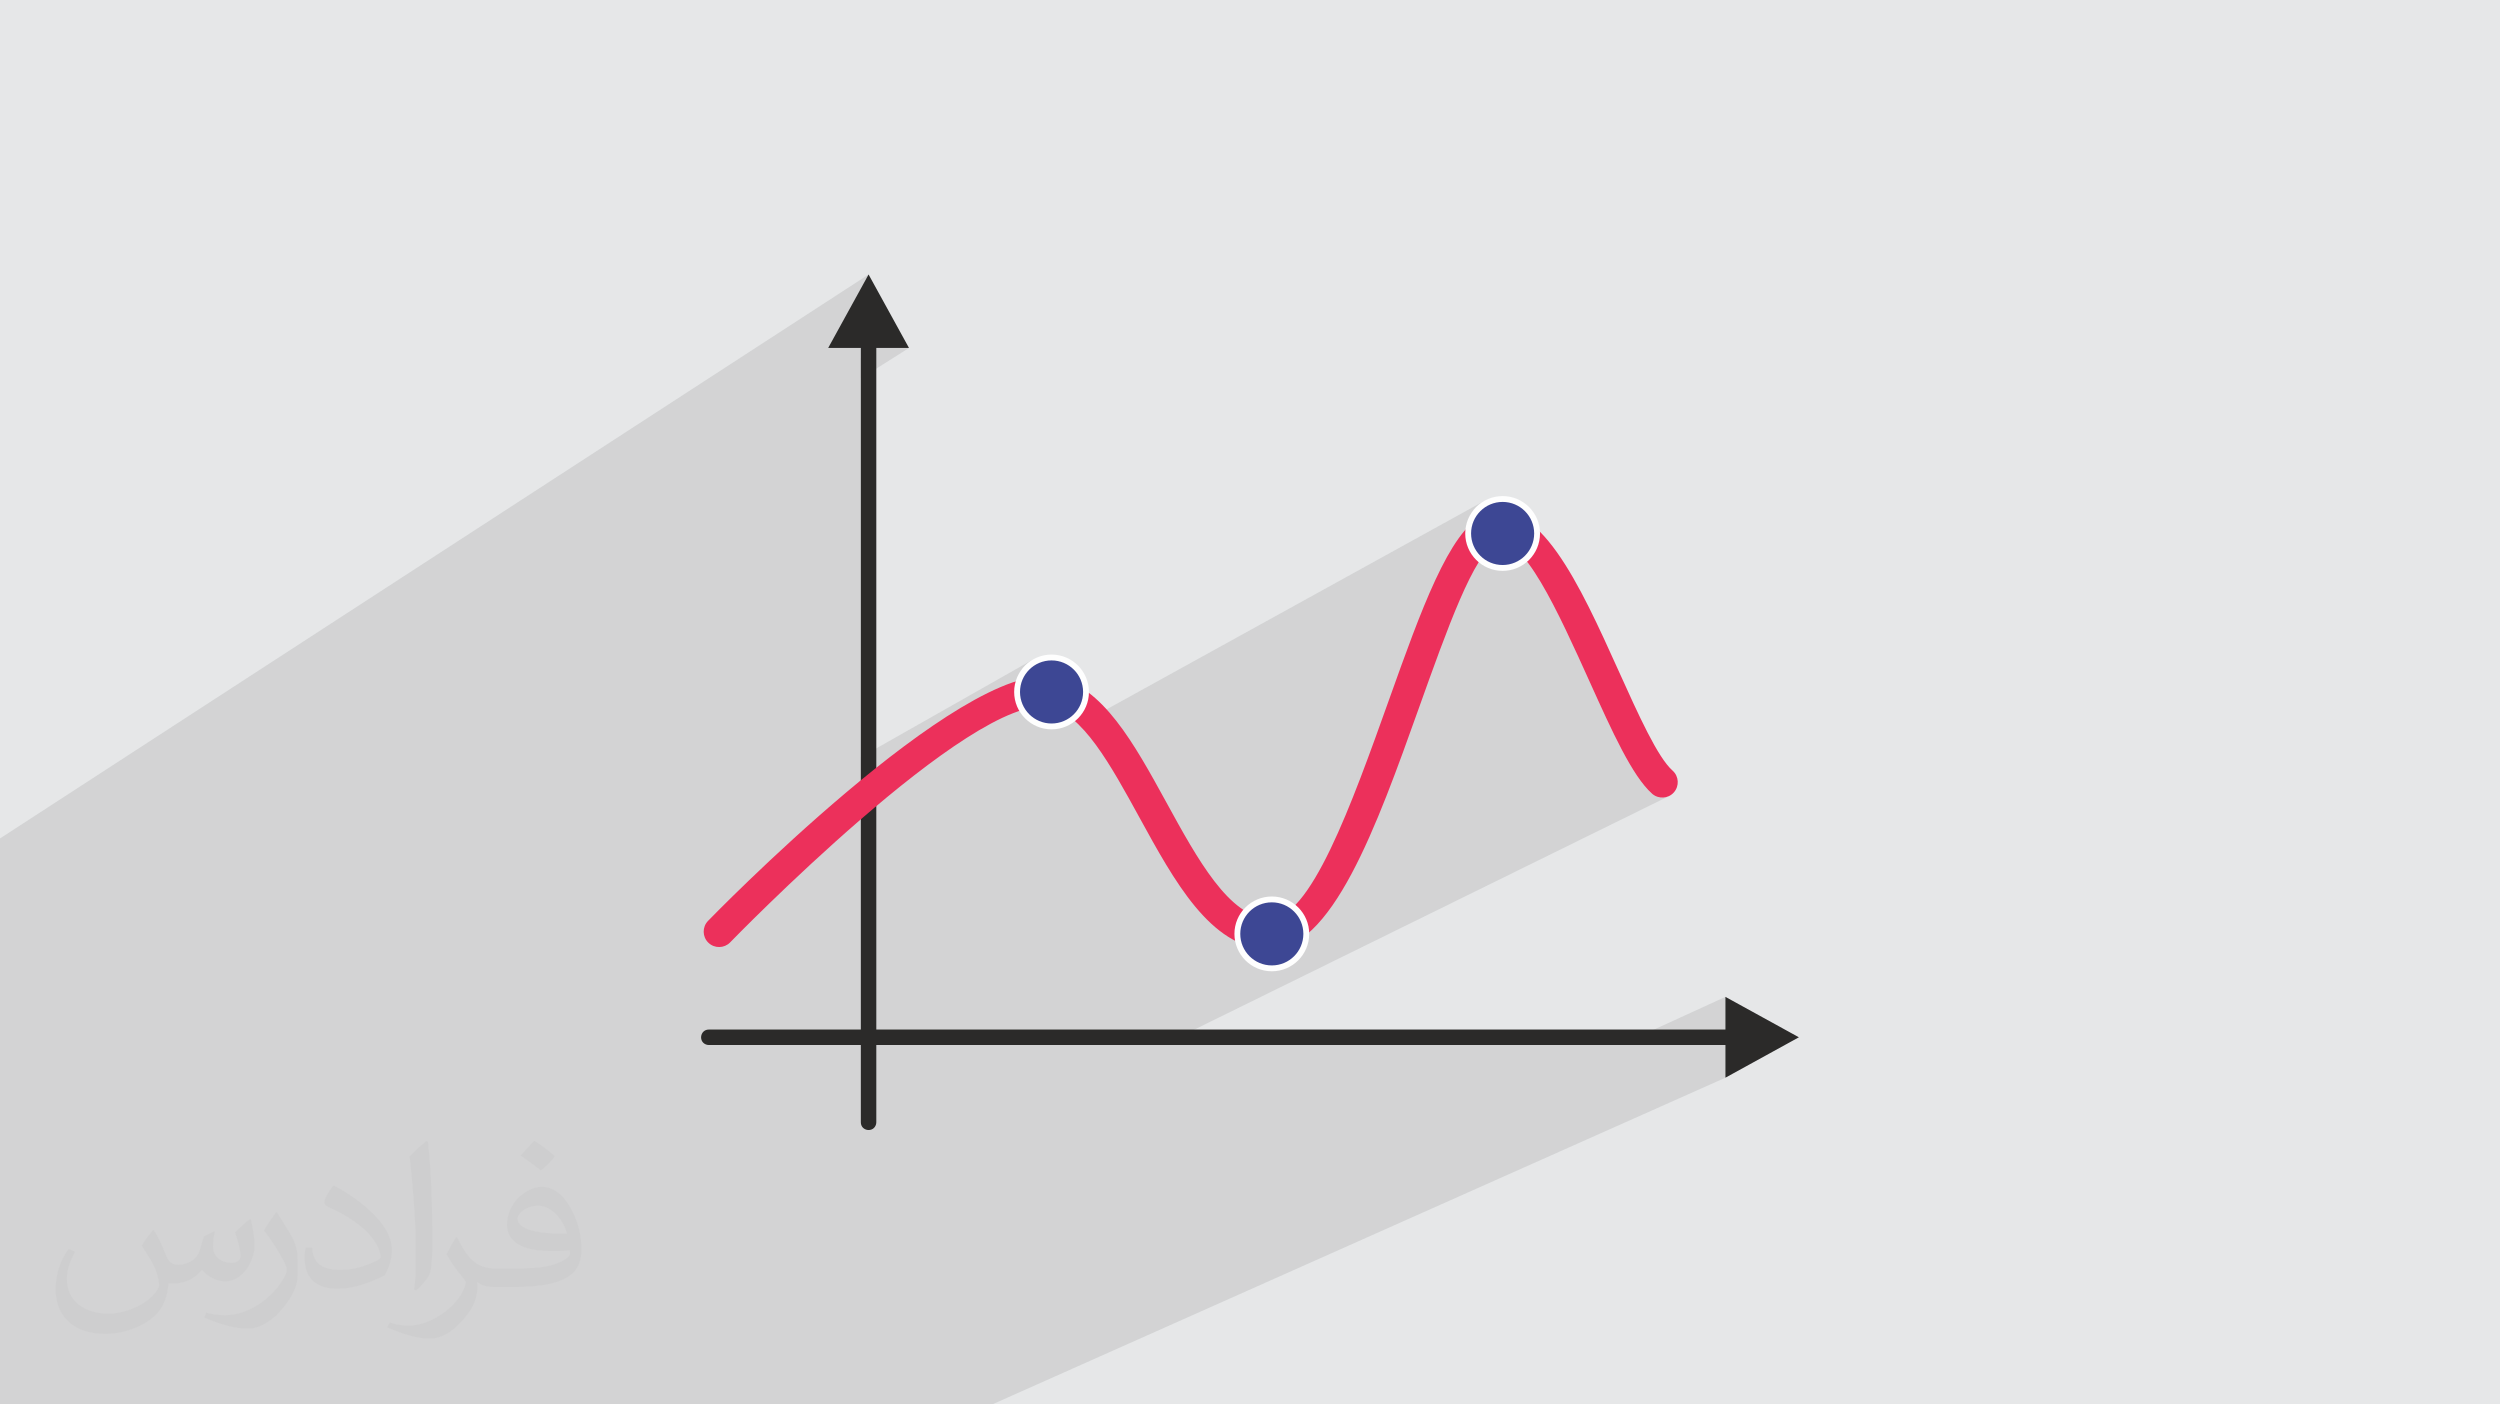 <?xml version="1.0" encoding="UTF-8"?>
<!DOCTYPE svg PUBLIC "-//W3C//DTD SVG 1.1//EN" "http://www.w3.org/Graphics/SVG/1.1/DTD/svg11.dtd">
<!-- Creator: CorelDRAW 2020 (64-Bit) -->
<svg xmlns="http://www.w3.org/2000/svg" xml:space="preserve" width="94.192mm" height="52.917mm" version="1.1" style="shape-rendering:geometricPrecision; text-rendering:geometricPrecision; image-rendering:optimizeQuality; fill-rule:evenodd; clip-rule:evenodd"
viewBox="0 0 9404.92 5283.66"
 xmlns:xlink="http://www.w3.org/1999/xlink"
 xmlns:xodm="http://www.corel.com/coreldraw/odm/2003">
 <defs>
  <style type="text/css">
   <![CDATA[
    .fil5 {fill:#3D4794}
    .fil0 {fill:#E6E7E8}
    .fil6 {fill:#FEFEFE;fill-rule:nonzero}
    .fil3 {fill:#2B2A29;fill-rule:nonzero}
    .fil4 {fill:#EC305B;fill-rule:nonzero}
    .fil2 {fill:#373435;fill-opacity:0.031}
    .fil1 {fill:#2B2A29;fill-opacity:0.102}
   ]]>
  </style>
 </defs>
 <g id="Layer_x0020_1">
  <polygon class="fil0" points="-0,0 9404.92,0 9404.92,5283.66 -0,5283.66 "/>
  <polygon class="fil1" points="5591.03,1892.87 5542.82,1919.45 5544.32,1917.46 5553.4,1907.46 5563.38,1898.38 5574.2,1890.28 5585.8,1883.23 4058.26,2726.37 4047.79,2716.48 4036.81,2706.9 4035.16,2705.59 4038.37,2703.2 4047.57,2694.82 4055.95,2685.61 4063.41,2675.63 4069.91,2664.95 4075.36,2653.6 4079.72,2641.69 4082.92,2629.26 4084.89,2616.39 4085.55,2603.13 4084.89,2589.87 4082.92,2577 4079.72,2564.57 4075.36,2552.66 4069.91,2541.32 4063.41,2530.63 4055.95,2520.65 4047.57,2511.44 4038.37,2503.07 4028.38,2495.61 4017.7,2489.11 4006.35,2483.65 3994.44,2479.3 3982.01,2476.1 3969.14,2474.13 3955.88,2473.47 3942.62,2474.13 3929.75,2476.1 3917.32,2479.3 3905.41,2483.65 3894.07,2489.11 3844.91,2516.97 3847.35,2513.7 3856.42,2503.71 3866.44,2494.61 3877.27,2486.51 3888.88,2479.46 3238.47,2848.3 3238.47,1423.52 3419.61,1308.99 3296.64,1308.99 3238.47,1345.97 3238.47,1308.99 3115.49,1308.99 3267.55,1032.55 -0,3154.17 -0,3306.4 -0,3373.56 -0,3405.06 -0,3471.12 -0,4684.77 -0,4689.61 -0,4695.19 -0,4705.61 -0,4707.44 -0,4709.7 -0,4752.74 -0,4763.01 -0,4810.85 -0,4848.68 -0,4854.36 -0,4860.45 -0,4915.99 -0,4930.02 -0,4934.11 -0,4938.51 -0,4940.36 -0,4950.68 -0,5010.82 -0,5051.41 -0,5283.66 19.43,5283.66 114.99,5283.66 121.79,5283.66 129.07,5283.66 410.61,5283.66 988.54,5283.66 1001.35,5283.66 1008.91,5283.66 1029.31,5283.66 1040.21,5283.66 1132.75,5283.66 1133.23,5283.66 1146.83,5283.66 1151.41,5283.66 1168.22,5283.66 1218.11,5283.66 1323.57,5283.66 1336.98,5283.66 1338.35,5283.66 1382.73,5283.66 1455.29,5283.66 1479,5283.66 1493.37,5283.66 1500.23,5283.66 1521.45,5283.66 1559.43,5283.66 1626.1,5283.66 3140.55,5283.66 3375.89,5283.66 3489.01,5283.66 3731.99,5283.66 6490.96,4054.3 6490.96,3931.33 6362.49,3931.33 6490.96,3873.16 6490.96,3750.18 6095.18,3931.33 4375.07,3931.33 6278.53,2994.94 6267.97,2998.74 6256.96,3000.45 6245.81,3000.03 6234.88,2997.47 6224.48,2992.75 6214.95,2985.85 6207.95,2979.34 6200.94,2972.24 6193.92,2964.58 6186.9,2956.36 6179.85,2947.62 6172.8,2938.36 6165.74,2928.6 6158.66,2918.34 6151.56,2907.63 6144.45,2896.45 6137.32,2884.85 6130.18,2872.82 6123.01,2860.4 6115.83,2847.58 6108.62,2834.4 6101.4,2820.86 6094.15,2806.99 6086.89,2792.79 6079.6,2778.29 6072.29,2763.51 6064.95,2748.44 6057.59,2733.12 6050.2,2717.58 6042.78,2701.8 6035.33,2685.81 6027.86,2669.64 6020.37,2653.29 6012.84,2636.79 6005.27,2620.14 5997.68,2603.38 5990.05,2586.49 5982.39,2569.53 5971.02,2544.34 5959.57,2519.02 5948.05,2493.65 5936.47,2468.31 5924.86,2443.06 5913.2,2417.97 5901.52,2393.1 5889.81,2368.52 5878.1,2344.31 5866.39,2320.53 5854.69,2297.25 5842.99,2274.54 5831.34,2252.47 5819.72,2231.1 5808.15,2210.5 5796.62,2190.76 5785.17,2171.92 5773.79,2154.07 5762.49,2137.26 5751.28,2121.58 5740.18,2107.08 5738.03,2104.49 5744.53,2098.59 5752.9,2089.39 5760.36,2079.4 5766.86,2068.72 5772.32,2057.38 5776.67,2045.46 5779.87,2033.03 5781.84,2020.16 5782.51,2006.9 5781.84,1993.64 5779.87,1980.77 5776.67,1968.34 5772.32,1956.43 5766.86,1945.09 5760.36,1934.4 5752.9,1924.42 5744.53,1915.21 5735.32,1906.83 5725.34,1899.37 5714.65,1892.87 5703.32,1887.42 5691.4,1883.06 5678.97,1879.86 5666.1,1877.9 5652.84,1877.23 5639.58,1877.9 5626.71,1879.86 5614.28,1883.06 5602.37,1887.42 "/>
  <path class="fil2" d="M578.49 4627.69c17.95,27.21 29.6,53.36 40.96,82.43 8.45,16.91 12.93,48.09 52.57,48.09 11.61,0 28.28,-3.42 43.06,-11.61 16.63,-8.73 29.32,-21.94 35.94,-42l15.85 -53.36 38.57 -19.02 2.64 2.64c-5.27,20.09 -6.59,39.36 -6.59,54.43 0,44.63 38.57,61.56 69.22,61.56 17.95,0 34.09,-8.73 34.09,-25.11 0,-21.13 -8.98,-57.06 -20.62,-89.29 17.95,-17.95 35.94,-35.94 56.53,-50.47l3.17 1.6c8.98,38.04 14,75.56 14,100.66 0,24.57 -10.83,51.79 -19.81,69.49 -18.49,34.87 -51.25,62.62 -90.87,62.62 -30.1,0 -63.65,-15.07 -86.66,-43.06l-1.32 0c-21.66,26.96 -55.22,51.25 -108.86,51.25l-16.63 0c-2.64,35.41 -10.29,60.49 -21.94,82.95 -31.95,62.34 -126.81,106.47 -216.1,106.47 -124.17,0 -186.51,-71.59 -186.51,-166.96 0,-58.91 19.27,-113.6 48.88,-152.42l24.29 10.04c-18.49,35.41 -30.91,68.68 -30.91,101.45 0,89.29 72.66,131.83 156.4,131.83 77.68,0 173.83,-49.41 191.28,-106.72 -6.59,-62.62 -30.1,-91.93 -66.04,-148.99 10.83,-19.02 24.83,-38.04 42.28,-58.38l3.17 0 0 0 0 0 -0.02 -0.09zm1432.13 -336.04c26.15,16.39 51.79,35.66 76.87,57.85 -14,19.81 -31.45,37.79 -53.11,53.64 -25.11,-20.34 -50.19,-37.79 -75.84,-56.27 17.42,-19.55 34.62,-38.29 52.04,-55.22l0 0 0 0 0 0 0 0 0 0 0.03 0zm13.47 244.11c-42.28,0 -76.87,27.75 -76.87,48.34 0,44.13 84.53,57.85 185.72,57.31 -12.68,-51.79 -57.06,-105.68 -108.86,-105.68l0.01 0.03zm-94.86 236.19c54.96,0 103.04,-1.6 139.74,-10.83 40.96,-10.29 75.56,-30.91 75.56,-45.17 0,-3.7 0,-8.19 -1.32,-11.89 -22.98,2.11 -49.41,2.11 -72.38,2.11 -74.49,0 -131.55,-16.91 -154.02,-58.66 -5.55,-11.61 -9.51,-24.57 -9.51,-39.36 0,-40.43 17.42,-79.79 48.09,-107 25.61,-22.45 53.89,-36.44 82.67,-36.44 52.04,0 93.51,41.75 122.57,107.54 15.85,35.94 26.68,77.4 26.68,129.72 0,34.87 -9.51,64.19 -31.17,85.85 -40.43,39.11 -114.92,53.89 -229.04,53.89l-51.79 0 0 0 -13.47 0c-28.28,0 -48.62,-5.02 -64.72,-17.42l-2.64 0c0.79,6.59 1.32,12.93 1.32,19.02 0,25.61 -8.45,58.38 -25.61,84.53 -50.72,75.3 -105.68,108.04 -153.24,108.04 -48.09,0 -107,-18.49 -160.11,-42.54l9.51 -18.49c17.17,7.13 40.96,11.89 73.7,11.89 85.85,0 198.66,-82.43 212.66,-163 -3.17,-6.59 -8.98,-15.32 -17.17,-24.57 -25.11,-29.85 -40.96,-54.68 -55.75,-80.83 12.68,-25.11 24.29,-45.17 35.13,-63.4l4.49 -0.53c36.72,74.77 69.99,117.55 144.23,117.55l11.61 0 0 0 53.89 0 0 0 0 0 0 0 0 0 0 0 0.09 0.01zm-371.98 79c6.34,-34.34 6.87,-72.91 6.87,-108.86l0 -53.36c0,-99.6 -12.68,-244.36 -22.98,-338.68 17.95,-19.27 43.06,-42 62.87,-57.31l5.81 1.6c13.47,118.62 16.63,256 16.63,383.06 0,33.3 -1.32,65.79 -4.49,89.55 -1.85,30.1 -19.27,52.83 -56.53,87.7l-8.19 -3.7zm-382.8 -157.19c1.85,46.77 24.83,83.49 105.15,83.49 49.93,0 92.19,-12.93 138.96,-35.13 8.45,-3.7 12.93,-8.73 12.93,-12.93 0,-29.32 -22.45,-68.15 -60.23,-103.55 -36.72,-33.3 -85.34,-62.62 -130.76,-82.18 -15.6,-6.59 -20.62,-13.47 -20.62,-20.09 0,-13.47 17.95,-41.75 32.77,-62.09l5.02 -0.53c52.04,27.21 110.17,67.64 153.24,112.53 39.11,41.47 63.4,83.49 63.4,129.19 0,33.81 -10.29,65.51 -26.96,95.11 -57.06,28.79 -117.83,50.72 -178.06,50.72 -73.17,0 -123.1,-34.34 -123.1,-114.92 0,-8.73 0,-22.19 3.17,-39.64l25.11 0 0 0 0 0 0 0 0 0 0 0 -0.02 0zm-132.37 -132.9l45.45 73.45c16.63,27.21 32.23,56.81 32.23,103.55l0 59.7c0,48.34 -30.91,100.13 -80.83,151.38 -39.11,34.62 -73.7,49.41 -105.68,49.41 -47.55,0 -101.98,-14.79 -164.85,-41.75l7.13 -18.49c19.81,5.27 42.79,9.77 71.06,9.77 90.36,-0.53 182.8,-66.57 225.08,-147.15 5.02,-9.26 6.87,-17.95 6.87,-24.04 0,-9.26 -5.02,-19.55 -8.98,-28.79 -22.98,-43.31 -48.62,-82.95 -76.87,-119.68 14.79,-23.25 29.6,-45.7 45.7,-67.9l3.7 0.53 0 0 0 0 0 0 0 0 0 0 -0.02 0.01z"/>
  <g id="_2129874085296">
   <path class="fil3" d="M3238.47 4222.17c0,33.68 48.88,40.74 57.46,6.39 0.41,-2.19 0.71,-4.01 0.71,-6.39l0 -2913.18 122.97 0 -152.06 -276.44 -152.06 276.44 122.97 0 0 2913.18z"/>
   <path class="fil3" d="M2666.46 3873.16c-33.68,0 -40.74,48.89 -6.39,57.46 2.19,0.41 4.01,0.71 6.39,0.71l3824.5 0 0 122.97 276.44 -152.06 -276.44 -152.06 0 122.97 -3824.5 0z"/>
   <path class="fil4" d="M2746.83 3545.19c-22.33,22.96 -59.07,23.46 -82.03,1.14 -22.97,-22.33 -23.47,-59.06 -1.15,-82.03 2.74,-2.81 951.79,-981.95 1302.45,-918.2 180.84,32.86 300.67,251.53 422.13,473.16 116.95,213.41 235.66,429.99 384.75,437.23 155.44,7.56 311.88,-430.32 454.1,-828.45 117.46,-328.82 226.05,-632.79 353.53,-688.88 204.14,-89.81 364.38,265.21 507.65,582.65 76.54,169.62 147.69,327.24 203.93,377.23 23.96,21.33 26.1,58.06 4.77,82.03 -21.33,23.96 -58.06,26.1 -82.03,4.77 -74.6,-66.3 -150.68,-234.89 -232.56,-416.32 -120.92,-267.89 -256.14,-567.49 -354.97,-524.01 -81.59,35.89 -182.09,317.24 -290.83,621.62 -155.99,436.69 -327.58,916.98 -569.07,905.24 -214.28,-10.41 -348.67,-255.61 -481.08,-497.23 -108.17,-197.38 -214.89,-392.12 -340.77,-414.99 -289.17,-52.57 -1196.22,882.34 -1198.84,885.03z"/>
   <circle class="fil5" cx="4784.54" cy="3513.24" r="129.67"/>
   <path class="fil6" d="M4784.55 3372.58c38.82,0 74.01,15.75 99.46,41.2 25.45,25.45 41.2,60.64 41.2,99.46 0,38.81 -15.75,73.97 -41.22,99.44 -25.43,25.47 -60.62,41.23 -99.44,41.23 -38.79,0 -73.95,-15.75 -99.42,-41.21 -25.5,-25.51 -41.25,-60.67 -41.25,-99.46 0,-38.82 15.76,-74.01 41.2,-99.46 25.5,-25.45 60.66,-41.2 99.47,-41.2zm83.91 56.74c-21.47,-21.47 -51.14,-34.76 -83.91,-34.76 -32.8,0 -62.49,13.26 -83.92,34.71 -21.47,21.52 -34.76,51.19 -34.76,83.96 0,32.8 13.27,62.49 34.72,83.92 21.48,21.49 51.16,34.76 83.96,34.76 32.77,0 62.45,-13.29 83.91,-34.76 21.49,-21.44 34.76,-51.12 34.76,-83.92 0,-32.77 -13.29,-62.45 -34.76,-83.91z"/>
   <circle class="fil5" cx="3955.89" cy="2603.13" r="129.67"/>
   <path class="fil6" d="M3955.88 2462.47c38.83,0 74.02,15.75 99.47,41.2 25.44,25.49 41.2,60.66 41.2,99.46 0,38.83 -15.76,74.02 -41.2,99.46 -25.45,25.45 -60.64,41.21 -99.47,41.21 -38.8,0 -73.97,-15.76 -99.43,-41.23 -25.47,-25.42 -41.23,-60.61 -41.23,-99.44 0,-38.79 15.75,-73.95 41.2,-99.42 25.52,-25.5 60.67,-41.24 99.46,-41.24zm83.94 56.74c-21.49,-21.47 -51.17,-34.76 -83.94,-34.76 -32.8,0 -62.48,13.26 -83.91,34.71 -21.49,21.49 -34.76,51.16 -34.76,83.96 0,32.77 13.29,62.46 34.76,83.92 21.44,21.49 51.11,34.76 83.91,34.76 32.77,0 62.46,-13.29 83.92,-34.76 21.47,-21.47 34.76,-51.15 34.76,-83.92 0,-32.8 -13.27,-62.48 -34.74,-83.91z"/>
   <circle class="fil5" cx="5652.84" cy="2006.9" r="129.67"/>
   <path class="fil6" d="M5652.84 1866.24c38.79,0 73.95,15.74 99.42,41.2 25.5,25.51 41.24,60.67 41.24,99.46 0,38.82 -15.75,74.02 -41.2,99.46 -25.49,25.45 -60.66,41.2 -99.46,41.2 -38.83,0 -74.02,-15.75 -99.46,-41.2 -25.45,-25.44 -41.21,-60.64 -41.21,-99.46 0,-38.8 15.76,-73.97 41.23,-99.44 25.42,-25.47 60.61,-41.22 99.44,-41.22zm83.93 56.71c-21.46,-21.47 -51.13,-34.74 -83.93,-34.74 -32.77,0 -62.46,13.29 -83.92,34.77 -21.49,21.43 -34.76,51.11 -34.76,83.91 0,32.77 13.29,62.45 34.76,83.92 21.47,21.47 51.15,34.76 83.92,34.76 32.8,0 62.48,-13.27 83.91,-34.72 21.47,-21.52 34.76,-51.19 34.76,-83.96 0,-32.8 -13.26,-62.49 -34.74,-83.94z"/>
  </g>
 </g>
</svg>
